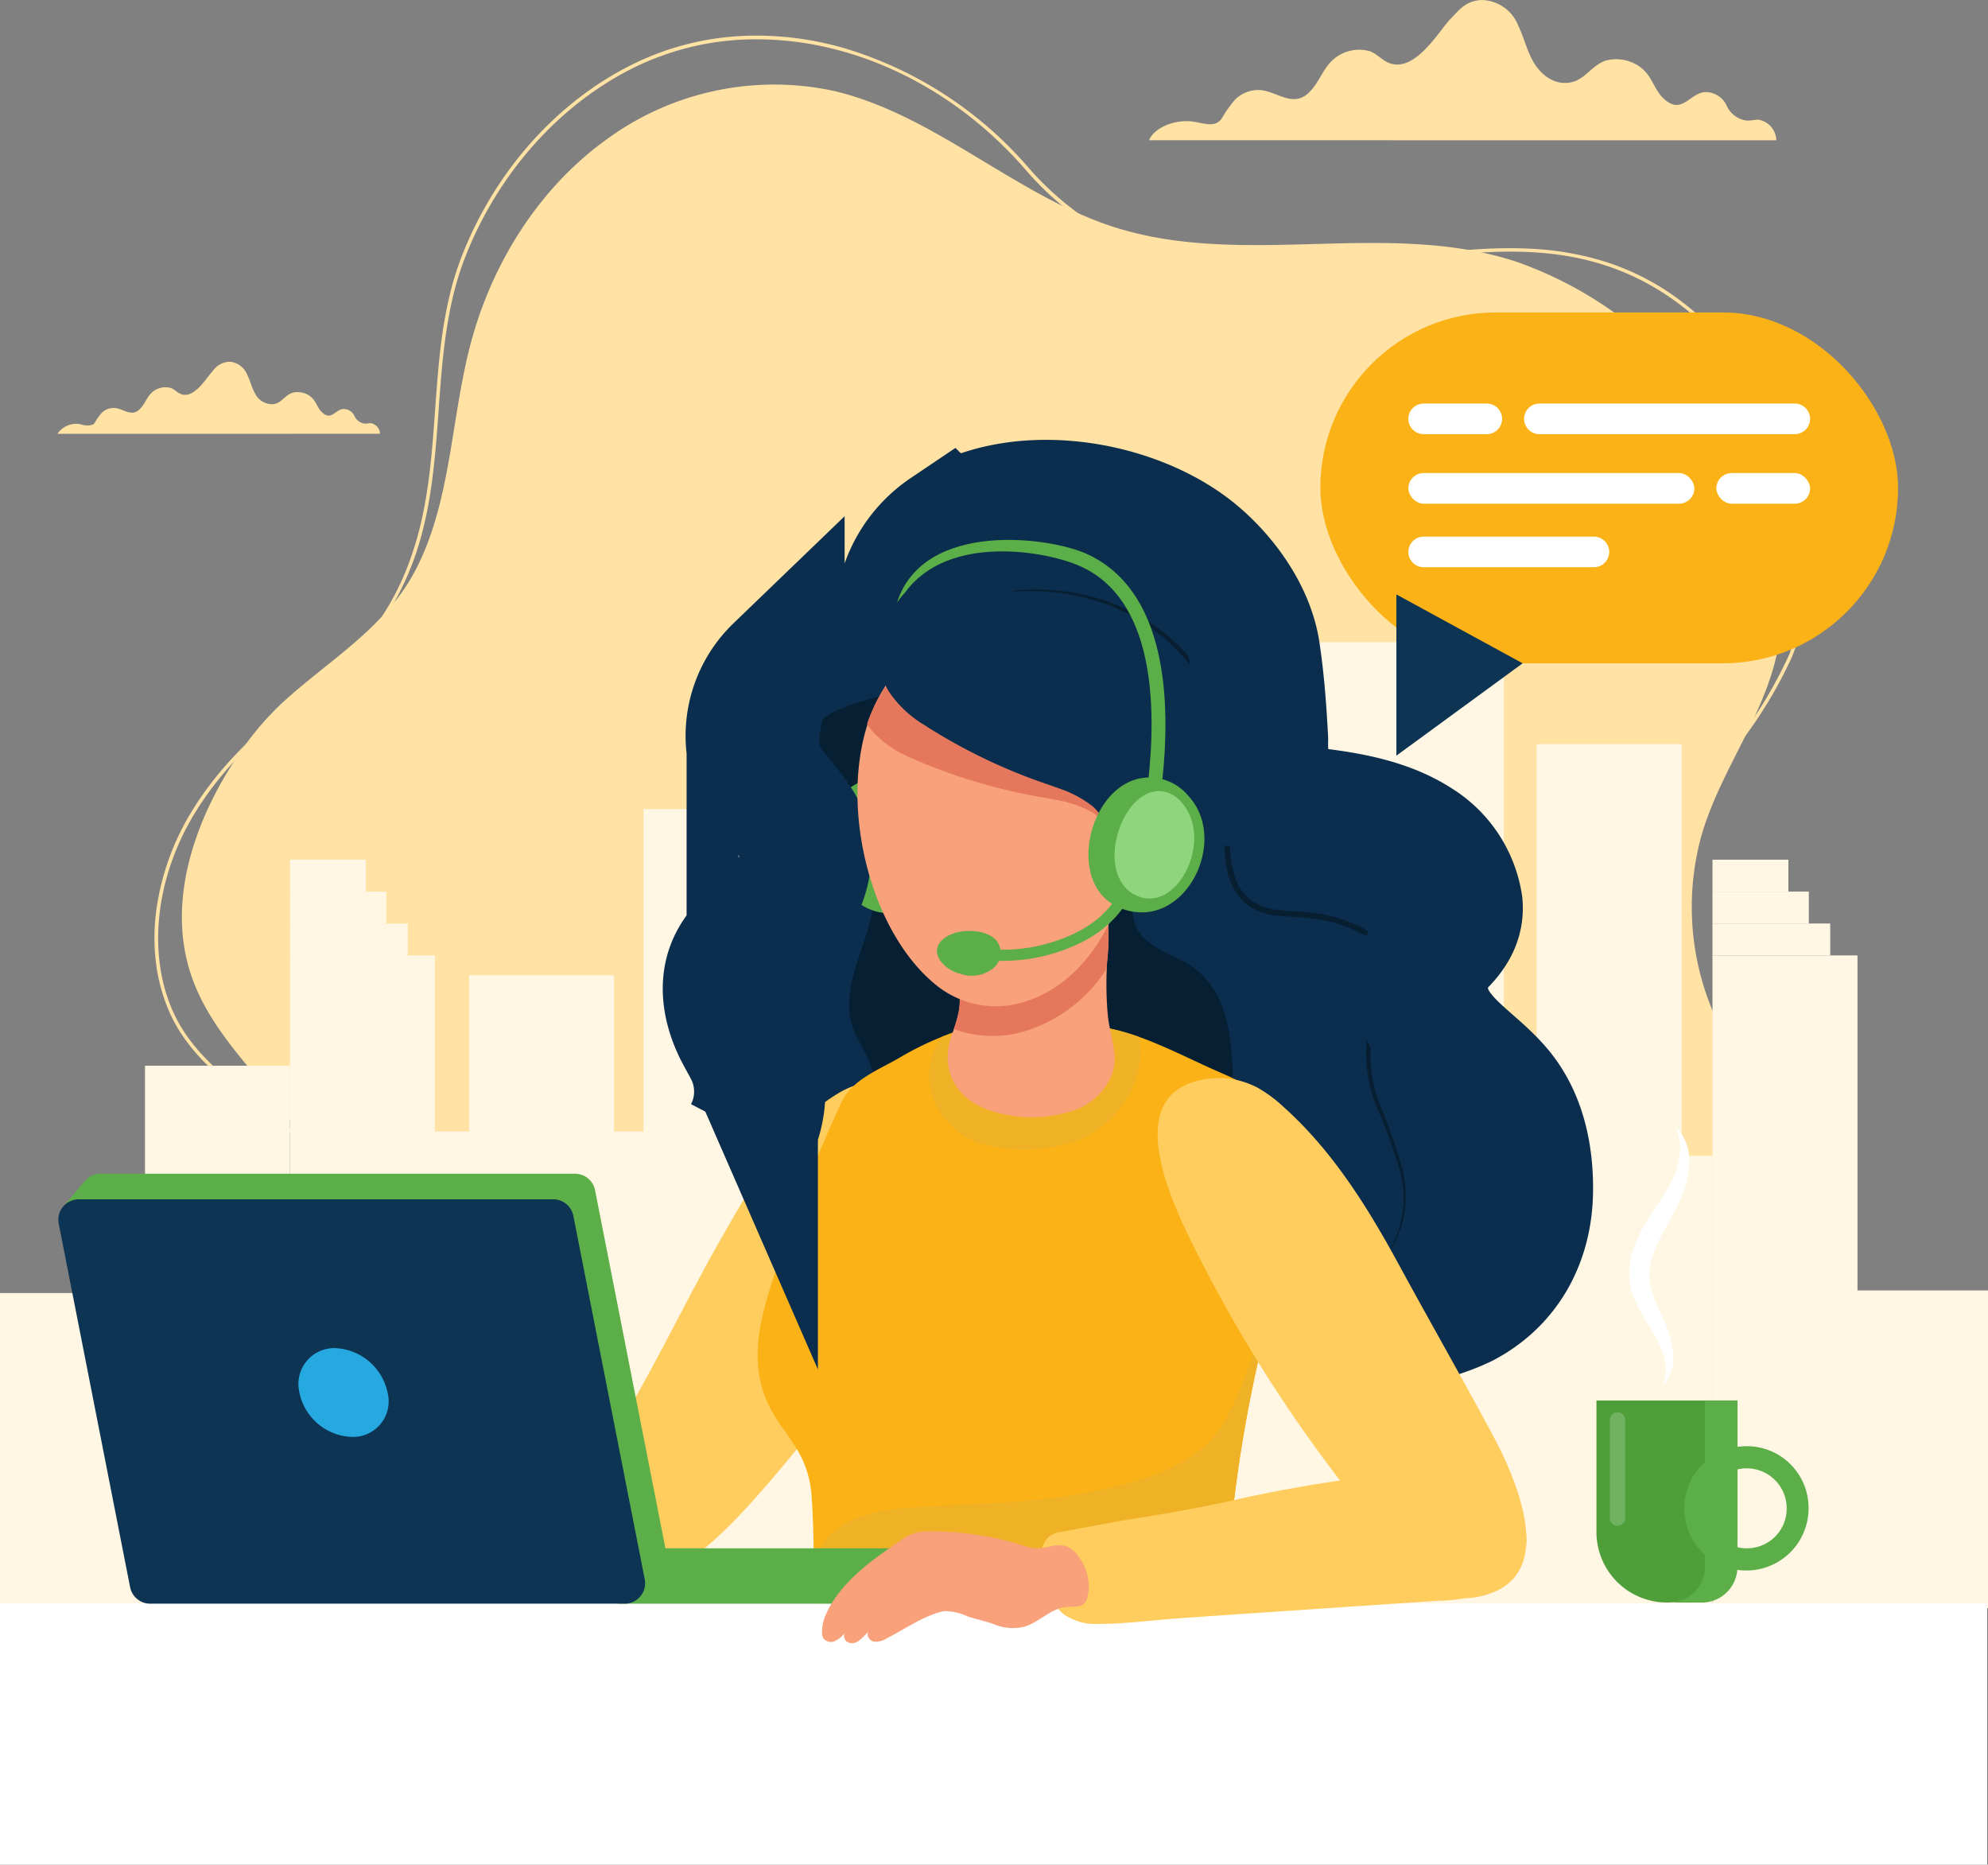 <svg xmlns="http://www.w3.org/2000/svg" xmlns:xlink="http://www.w3.org/1999/xlink" width="227.126" height="213" viewBox="0 0 227.126 213"><rect x="0" y="0" width="227.126" height="213" fill="#808080" stroke="none"/><defs><clipPath id="clip-path"><path id="Path_58556" data-name="Path 58556" d="M2301.728,3235.088c1.468-6.216,2.229-12.576-1.1-16.811-1.5-1.912-4.18-3.244-6.37-4.191-4.273-1.847-8.642-4.33-13.215-5.134-4.823-.849-10.186-1.372-14.992-.158a35.572,35.572,0,0,0-8.638,3.737c-2.369,1.335-5.274,2.486-6.424,4.971a168.948,168.948,0,0,0-7.311,18.615c-1.716,5.279-3.6,10.813-.9,16.163.876,1.734,2.149,3.217,3.152,4.874a11.862,11.862,0,0,1,1.679,5.707c.334,4.856.2,9.727.19,14.59a9.266,9.266,0,0,0,.628,4.118c1.209,2.484,4.5,2.519,6.866,2.515l23.417-.04a40.1,40.1,0,0,1,8.778,1.019,5.383,5.383,0,0,0,6-3.155c1.166-2.259,1.254-4.9,1.379-7.439a160.664,160.664,0,0,1,4.182-29.342C2299.7,3242.4,2300.842,3238.835,2301.728,3235.088Z" transform="translate(-2241.425 -3208.08)" fill="#9b6900"></path></clipPath></defs><g id="Group_31325" data-name="Group 31325" transform="translate(-335.796 -643.396)"><g id="Group_31302" data-name="Group 31302" transform="translate(353.447 647.464)"><path id="Path_58545" data-name="Path 58545" d="M864.155,908.258l-.2-.346c5.734-3.343,12.412-3.6,18.87-3.853,2.645-.1,5.379-.209,7.976-.53,12.151-1.5,21.108-9.328,23.959-20.93a32.064,32.064,0,0,0-7.583-29.558c-.369-.387-.746-.78-1.112-1.16a46.7,46.7,0,0,1-7.008-8.552,18.442,18.442,0,0,1-2.305-6.548,21.288,21.288,0,0,1,.1-6.745,31.315,31.315,0,0,1,5.385-12.539c.744-1.061,1.529-2.125,2.289-3.153a50.444,50.444,0,0,0,6.552-10.615c1.91-4.672,2.356-10.653,1.256-16.841-1.794-10.094-7.487-19.181-15.228-24.308-10.043-6.652-20.663-5.205-31.906-3.674A106.536,106.536,0,0,1,850.94,760.2c-1.237,0-2.47-.044-3.7-.145a35.228,35.228,0,0,1-12.651-3.5,33.269,33.269,0,0,1-10.586-8.151c-8.365-9.711-19.813-15.041-30.809-15.041a31.524,31.524,0,0,0-13.793,3.1c-8.7,4.207-15.839,12.194-19.6,21.911-2.138,5.528-2.569,11.528-2.986,17.331-.39,5.436-.794,11.057-2.582,16.37a33.934,33.934,0,0,1-4.319,8.538,27.915,27.915,0,0,1-6.643,6.81c-6.685,4.742-11.232,9.295-14.307,14.327-4.442,7.268-5.434,15.872-2.59,22.455,2.036,4.712,5.99,7.724,9.813,10.636a53.051,53.051,0,0,1,5.782,4.853,17.671,17.671,0,0,1,4.141,6.318,18.8,18.8,0,0,1,1,6.607,53.079,53.079,0,0,1-1.106,9.062c-.912,5.053-1.856,10.278-.159,15.28,1.109,3.271,3.9,5.647,8.289,7.062a39.719,39.719,0,0,0,11.545,1.576c1.385.019,2.8.008,4.178,0,5.412-.045,11.008-.092,16.152,1.752l-.135.377c-5.077-1.819-10.637-1.773-16.014-1.728-1.375.012-2.8.023-4.187,0a40.1,40.1,0,0,1-11.662-1.6c-4.518-1.456-7.393-3.917-8.545-7.315-1.73-5.1-.777-10.377.144-15.48a52.76,52.76,0,0,0,1.1-8.993,18.4,18.4,0,0,0-.977-6.467c-1.8-4.9-5.68-7.86-9.789-10.99-3.864-2.944-7.86-5.987-9.938-10.8a20.239,20.239,0,0,1-1.508-5.7,23.809,23.809,0,0,1,.077-5.913,29.189,29.189,0,0,1,4.047-11.205c3.1-5.08,7.686-9.67,14.417-14.444a30.812,30.812,0,0,0,10.814-15.15c1.772-5.265,2.174-10.86,2.563-16.271.419-5.833.852-11.864,3.012-17.447,3.8-9.811,11.011-17.876,19.8-22.127a31.624,31.624,0,0,1,12.064-3.11,35.793,35.793,0,0,1,12.168,1.477,44.7,44.7,0,0,1,20.848,13.677,34.13,34.13,0,0,0,22.967,11.509c5.9.483,11.986-.346,17.871-1.147,5.413-.737,11.011-1.5,16.4-1.222a33.9,33.9,0,0,1,8.006,1.32,28.7,28.7,0,0,1,7.775,3.639,34.375,34.375,0,0,1,10.041,10.563,40.2,40.2,0,0,1,5.36,14.009,36.912,36.912,0,0,1,.541,8.639,26.386,26.386,0,0,1-1.821,8.423,50.73,50.73,0,0,1-6.6,10.7c-.758,1.027-1.542,2.089-2.283,3.146-6.143,8.76-7.326,18.255-3.166,25.4a46.392,46.392,0,0,0,6.951,8.476c.366.381.744.774,1.113,1.162a31.394,31.394,0,0,1,7.616,13.984,33.143,33.143,0,0,1,.067,15.946,29.1,29.1,0,0,1-3.331,8.131,26.723,26.723,0,0,1-5.385,6.392,29.11,29.11,0,0,1-15.582,6.709c-2.614.324-5.357.43-8.01.533C876.429,904.708,869.8,904.966,864.155,908.258Z" transform="translate(-724.354 -732.939)" fill="#ffe2a4"></path></g><path id="Path_58546" data-name="Path 58546" d="M800.209,931.234c-4.907,6.978-8.694,16.471-6.066,25.233,2.619,8.736,11,14.122,14.657,22.419,2.069,4.69,2.125,9.846,2.2,14.88.1,6.59-1.185,13.588,3.269,19.157,2.635,3.294,6.61,5.24,10.629,6.519,8.073,2.568,16.531,3.773,23.7,8.623,11.781,7.968,26.248,10.754,40.287,9.893a91.184,91.184,0,0,0,21-3.858c7.923-2.418,14.966-6.7,22.944-8.992,13.827-3.974,32.733-4.028,40.824-18.018,5.448-9.419,7.335-21.06,3.1-31.322-2.015-4.879-5.861-8.606-8.052-13.4a30.734,30.734,0,0,1-1.821-21.2q.126-.434.263-.864c2.113-6.573,6.365-12.226,8.124-18.917,3.631-13.815-4.392-28.422-14.94-37.3a44.653,44.653,0,0,0-14.613-8.512c-14.71-4.829-31.055.76-45.81-3.911-11.319-3.583-20.612-12.9-32.145-15.59a32.382,32.382,0,0,0-25.97,5.549c-7.529,5.409-12.992,13.876-15.483,23.2-2.308,8.639-2.235,18.129-6.328,25.976-3.5,6.714-9.991,10.337-15.26,15.208A32.856,32.856,0,0,0,800.209,931.234Z" transform="translate(-436.705 -202.292)" fill="#ffe2a4"></path><path id="Path_58547" data-name="Path 58547" d="M3297.406,659.424a2.461,2.461,0,0,0-2.058-2.36c-.454.01-.9.128-1.352.106a2.942,2.942,0,0,1-2.3-1.779,2.656,2.656,0,0,0-2.57-1.47c-1.7.285-2.55,2.522-4.477.842-1.262-1.1-1.356-2.637-2.785-3.7a4.66,4.66,0,0,0-3.889-.761c-1.716.528-2.354,2.229-4.18,2.525-2.023.328-3.478-1.211-4.125-2.322-.783-1.347-1.075-2.8-1.746-4.174a4.594,4.594,0,0,0-4.11-2.932c-1.893.031-2.727,1.23-3.656,2.181-1.209,1.237-3.721,5.681-6.537,5.145-1.1-.209-1.647-1.081-2.638-1.472a4.5,4.5,0,0,0-4.584,1.321c-.96,1.086-1.341,2.4-2.425,3.424a2.508,2.508,0,0,1-1.062.637c-1.515.415-2.926-.861-4.548-.956a3.778,3.778,0,0,0-2.8,1.1,13.92,13.92,0,0,0-1.488,2.1,1.568,1.568,0,0,1-.541.527c-.711.382-1.713.06-2.585-.09-2.154-.371-4.6.618-5.208,2.1Z" transform="translate(-2758.666 0)" fill="#ffe2a4"></path><path id="Path_58548" data-name="Path 58548" d="M517.3,1561.07a1.265,1.265,0,0,0-1.058-1.213c-.233.005-.462.066-.695.054a1.512,1.512,0,0,1-1.183-.915,1.366,1.366,0,0,0-1.321-.755c-.872.146-1.311,1.3-2.3.433-.648-.565-.7-1.356-1.432-1.9a2.4,2.4,0,0,0-2-.391c-.882.271-1.21,1.146-2.149,1.3a2.165,2.165,0,0,1-2.12-1.193c-.4-.693-.553-1.441-.9-2.146a2.362,2.362,0,0,0-2.113-1.507,2.535,2.535,0,0,0-1.88,1.121c-.621.636-1.913,2.92-3.361,2.645-.565-.107-.847-.556-1.356-.757a2.316,2.316,0,0,0-2.357.679c-.493.558-.689,1.232-1.247,1.76a1.29,1.29,0,0,1-.546.328c-.779.213-1.5-.443-2.338-.491a1.943,1.943,0,0,0-1.44.567,7.151,7.151,0,0,0-.764,1.081.809.809,0,0,1-.278.271,2.227,2.227,0,0,1-1.329-.046,2.553,2.553,0,0,0-2.678,1.082Z" transform="translate(-138.093 -868.123)" fill="#ffe2a4"></path><g id="Group_31324" data-name="Group 31324" transform="translate(335.796 679.088)"><g id="Group_31309" data-name="Group 31309" transform="translate(0 37.665)"><g id="Group_31305" data-name="Group 31305" transform="translate(97.128)"><g id="Group_31303" data-name="Group 31303" transform="translate(73.524 24.849)"><rect id="Rectangle_12993" data-name="Rectangle 12993" width="16.564" height="74.562" transform="translate(41.561 85.495) rotate(180)" fill="#fff6e3"></rect><rect id="Rectangle_12994" data-name="Rectangle 12994" width="24.996" height="51.679" transform="translate(0 33.817)" fill="#fff6e3"></rect><rect id="Rectangle_12995" data-name="Rectangle 12995" width="24.996" height="36.294" transform="translate(31.478 49.202)" fill="#fff6e3"></rect><rect id="Rectangle_12996" data-name="Rectangle 12996" width="13.452" height="3.645" transform="translate(38.448 10.934) rotate(180)" fill="#fff6e3"></rect><rect id="Rectangle_12997" data-name="Rectangle 12997" width="11.006" height="3.645" transform="translate(36.002 7.289) rotate(180)" fill="#fff6e3"></rect><rect id="Rectangle_12998" data-name="Rectangle 12998" width="8.671" height="3.645" transform="translate(33.668 3.645) rotate(180)" fill="#fff6e3"></rect></g><g id="Group_31304" data-name="Group 31304" transform="translate(0)"><rect id="Rectangle_12999" data-name="Rectangle 12999" width="16.564" height="74.562" transform="translate(49.693 110.345) rotate(180)" fill="#fff6e3"></rect><rect id="Rectangle_13000" data-name="Rectangle 13000" width="16.564" height="98.702" transform="translate(95.005 110.345) rotate(180)" fill="#fff6e3"></rect><rect id="Rectangle_13001" data-name="Rectangle 13001" width="33.129" height="28.853" transform="translate(33.129 110.345) rotate(180)" fill="#fff6e3"></rect><rect id="Rectangle_13002" data-name="Rectangle 13002" width="33.278" height="110.345" transform="translate(74.689 110.345) rotate(180)" fill="#fff6e3"></rect><rect id="Rectangle_13003" data-name="Rectangle 13003" width="13.452" height="3.645" transform="translate(46.58 35.783) rotate(180)" fill="#fff6e3"></rect><rect id="Rectangle_13004" data-name="Rectangle 13004" width="11.006" height="3.645" transform="translate(44.135 32.138) rotate(180)" fill="#fff6e3"></rect><rect id="Rectangle_13005" data-name="Rectangle 13005" width="8.671" height="3.645" transform="translate(41.8 28.494) rotate(180)" fill="#fff6e3"></rect></g></g><g id="Group_31308" data-name="Group 31308" transform="translate(0 19.062)"><g id="Group_31306" data-name="Group 31306" transform="translate(73.524)"><rect id="Rectangle_13006" data-name="Rectangle 13006" width="16.564" height="74.562" transform="translate(41.561 91.283) rotate(180)" fill="#fff6e3"></rect><rect id="Rectangle_13007" data-name="Rectangle 13007" width="16.564" height="61.958" transform="translate(41.561 29.325)" fill="#fff6e3"></rect><rect id="Rectangle_13008" data-name="Rectangle 13008" width="24.996" height="91.283" fill="#fff6e3"></rect><rect id="Rectangle_13009" data-name="Rectangle 13009" width="13.452" height="3.645" transform="translate(38.448 16.721) rotate(180)" fill="#fff6e3"></rect><rect id="Rectangle_13010" data-name="Rectangle 13010" width="11.006" height="3.645" transform="translate(36.002 13.076) rotate(180)" fill="#fff6e3"></rect><rect id="Rectangle_13011" data-name="Rectangle 13011" width="8.671" height="3.645" transform="translate(33.668 9.432) rotate(180)" fill="#fff6e3"></rect></g><g id="Group_31307" data-name="Group 31307" transform="translate(0 5.787)"><rect id="Rectangle_13012" data-name="Rectangle 13012" width="16.564" height="74.562" transform="translate(49.693 85.495) rotate(180)" fill="#fff6e3"></rect><rect id="Rectangle_13013" data-name="Rectangle 13013" width="16.564" height="61.958" transform="translate(33.129 85.495) rotate(180)" fill="#fff6e3"></rect><rect id="Rectangle_13014" data-name="Rectangle 13014" width="16.564" height="72.297" transform="translate(70.157 85.495) rotate(180)" fill="#fff6e3"></rect><rect id="Rectangle_13015" data-name="Rectangle 13015" width="16.564" height="35.993" transform="translate(16.564 85.495) rotate(180)" fill="#fff6e3"></rect><rect id="Rectangle_13016" data-name="Rectangle 13016" width="33.278" height="54.441" transform="translate(74.689 85.495) rotate(180)" fill="#fff6e3"></rect><rect id="Rectangle_13017" data-name="Rectangle 13017" width="13.452" height="3.645" transform="translate(46.581 10.934) rotate(180)" fill="#fff6e3"></rect><rect id="Rectangle_13018" data-name="Rectangle 13018" width="13.452" height="3.645" transform="translate(28.682 73.347) rotate(180)" fill="#fff6e3"></rect><rect id="Rectangle_13019" data-name="Rectangle 13019" width="11.006" height="3.645" transform="translate(44.135 7.289) rotate(180)" fill="#fff6e3"></rect><rect id="Rectangle_13020" data-name="Rectangle 13020" width="8.671" height="3.645" transform="translate(41.8 3.645) rotate(180)" fill="#fff6e3"></rect></g><rect id="Rectangle_13021" data-name="Rectangle 13021" width="21.777" height="3.645" transform="translate(126.42 39.955) rotate(180)" fill="#fff6e3"></rect><rect id="Rectangle_13022" data-name="Rectangle 13022" width="21.777" height="3.645" transform="translate(126.42 53.015) rotate(180)" fill="#fff6e3"></rect><rect id="Rectangle_13023" data-name="Rectangle 13023" width="21.777" height="3.645" transform="translate(126.42 66.074) rotate(180)" fill="#fff6e3"></rect><rect id="Rectangle_13024" data-name="Rectangle 13024" width="21.777" height="3.645" transform="translate(42.956 66.074) rotate(180)" fill="#fff6e3"></rect><rect id="Rectangle_13025" data-name="Rectangle 13025" width="21.777" height="3.645" transform="translate(42.956 79.134) rotate(180)" fill="#fff6e3"></rect></g></g><path id="Path_58549" data-name="Path 58549" d="M2266.515,2042.762c-6.253,2.212-13.793,1.986-19.482-1.663-5.593-3.587-10.687-6.178-17.568-6.052-6.148.112-11.232,3.435-17.187,4.143-4.722.561-9.521-1.5-12.943-4.8-3.341-3.223-5.561-8.138-4.108-12.547.761-2.309,2.424-4.213,3.372-6.452,2.188-5.161-3.573-8.275-2.14-13.708,1.218-4.621,6.289-7.917,6.214-12.7-.056-3.5-2.764-6.208-3.717-9.445a12.843,12.843,0,0,1,.948-9.9,11.836,11.836,0,0,1,5.572-4.974c2.084-.888,4.414-.905,6.026-2.727,2.872-3.247,3.927-6.765,7.868-9.139,3.337-2.01,7.744-2.137,11.573-1.786a29.357,29.357,0,0,1,21.556,12.421,14.881,14.881,0,0,1,2.966,8.141c.047,3.293.045,6.605,2.063,9.4,1.694,2.351,4.413,3.726,7.109,4.786s5.522,1.919,7.889,3.59,4.247,4.4,3.971,7.281c-.231,2.414-1.9,4.511-2.125,6.926-.4,4.391,3.826,7.58,6.434,11.135a17.3,17.3,0,0,1,1.508,17.546c-3.164,6.365-8.912,7.8-14.935,10.2Q2266.951,2042.608,2266.515,2042.762Z" transform="translate(-2110.329 -1927.16)" fill="#0b2d4e"></path><g id="Group_31310" data-name="Group 31310" transform="translate(110.727 31.637)"><path id="Path_58550" data-name="Path 58550" d="M2773.36,2127.469a14.754,14.754,0,0,1,6.858-1.857,25.511,25.511,0,0,1,7.124.8,21.945,21.945,0,0,1,11.878,7.771,19.63,19.63,0,0,1,3.27,6.436,24.762,24.762,0,0,1,.786,7.175c-.024,2.4-.195,4.781-.115,7.139a12.832,12.832,0,0,0,.55,3.432,5.389,5.389,0,0,0,1.857,2.748,6.47,6.47,0,0,0,3.179,1.1c1.155.137,2.362.144,3.566.305a16.242,16.242,0,0,1,6.882,2.254,5.52,5.52,0,0,1,2.445,6.533,25.634,25.634,0,0,1-1.522,3.278,10.434,10.434,0,0,0-.888,3.354,15.636,15.636,0,0,0,1.207,6.884,64.112,64.112,0,0,1,2.365,6.771,14.409,14.409,0,0,1,.431,3.58,11.261,11.261,0,0,1-.627,3.542,12.121,12.121,0,0,1-4.174,5.716,11.79,11.79,0,0,0,4.046-12.757,65.222,65.222,0,0,0-2.444-6.7,16.1,16.1,0,0,1-1.327-7.079,11,11,0,0,1,.889-3.544,26.511,26.511,0,0,0,1.477-3.21,4.919,4.919,0,0,0-2.224-5.852,15.656,15.656,0,0,0-6.615-2.123c-1.163-.152-2.351-.152-3.565-.29a7.1,7.1,0,0,1-3.507-1.211,6.058,6.058,0,0,1-2.084-3.087,13.461,13.461,0,0,1-.568-3.615c-.07-2.414.113-4.8.146-7.171a24.149,24.149,0,0,0-.733-7.008,19.782,19.782,0,0,0-3.12-6.281,21.558,21.558,0,0,0-11.546-7.766,25.285,25.285,0,0,0-7.035-.951A14.672,14.672,0,0,0,2773.36,2127.469Z" transform="translate(-2773.36 -2125.596)" fill="#071f31"></path></g><path id="Path_58551" data-name="Path 58551" d="M2443.885,2395.451c.222,5.4-1.029,9.448-5.964,12.117-3.93,2.125-8.636,2.823-12.973,2.929-7.274.179-15.379-1.7-20.82-6.806a5.392,5.392,0,0,1-2.007-3.417c-.065-1.23.612-2.389.672-3.618.1-2.075-1.513-3.792-2.234-5.74-.952-2.573-.3-5.444.551-8.05s1.926-5.237,1.8-7.977c-.167-3.554-2.3-6.657-4.012-9.777s-3.056-6.917-1.594-10.16a7.263,7.263,0,0,1,5.605-4.042c2.479-.275,4.706,2.557,6.294,4.118a38.9,38.9,0,0,0,7.078,5.5c3.542,2.149,7.431,3.735,10.762,6.2a15.128,15.128,0,0,1,5.141,5.91c1.085,2.675-.814,5.265,1.482,7.725,1.481,1.588,3.756,2.128,5.548,3.355C2443.045,2386.347,2443.71,2391.191,2443.885,2395.451Z" transform="translate(-2303.062 -2309.02)" fill="#061f33"></path><path id="Path_58552" data-name="Path 58552" d="M1860.975,3389.551c5.107-7.871,8.286-17.53,3.848-26.417a3.9,3.9,0,0,0-1.946-2.2c-2.054-.683-4.842.051-6.628,1.1-6.2,3.636-9.989,10.478-13.471,16.565-3.617,6.324-6.758,12.908-10.393,19.222a35.29,35.29,0,0,0-3.748,7.993,12.644,12.644,0,0,0,.176,7.779c4.08,10.536,15.3-2.37,18.714-6.269A155.866,155.866,0,0,0,1860.975,3389.551Z" transform="translate(-1760.323 -3272.928)" fill="#ffcc5e"></path><g id="Group_31312" data-name="Group 31312" transform="translate(86.564 80.809)"><path id="Path_58553" data-name="Path 58553" d="M2301.728,3235.088c1.468-6.216,2.229-12.576-1.1-16.811-1.5-1.912-4.18-3.244-6.37-4.191-4.273-1.847-8.642-4.33-13.215-5.134-4.823-.849-10.186-1.372-14.992-.158a35.572,35.572,0,0,0-8.638,3.737c-2.369,1.335-5.274,2.486-6.424,4.971a168.948,168.948,0,0,0-7.311,18.615c-1.716,5.279-3.6,10.813-.9,16.163.876,1.734,2.149,3.217,3.152,4.874a11.862,11.862,0,0,1,1.679,5.707c.334,4.856.2,9.727.19,14.59a9.266,9.266,0,0,0,.628,4.118c1.209,2.484,4.5,2.519,6.866,2.515l23.417-.04a40.1,40.1,0,0,1,8.778,1.019,5.383,5.383,0,0,0,6-3.155c1.166-2.259,1.254-4.9,1.379-7.439a160.664,160.664,0,0,1,4.182-29.342C2299.7,3242.4,2300.842,3238.835,2301.728,3235.088Z" transform="translate(-2241.425 -3208.08)" fill="#fbb217"></path><g id="Group_31311" data-name="Group 31311" clip-path="url(#clip-path)"><path id="Path_58554" data-name="Path 58554" d="M2695.225,3163.264c1.837-3.091,2.255-6.953-.152-9.931-1.1-1.362-3.047-1.514-4.711-1.545a39.6,39.6,0,0,0-9.751,1.033c-3.041.711-6.142,1.916-7.459,4.987a7.681,7.681,0,0,0,.652,7.008,8.632,8.632,0,0,0,5.281,3.814,18.277,18.277,0,0,0,10.936-.681A11.429,11.429,0,0,0,2695.225,3163.264Z" transform="translate(-2653.001 -3154.339)" fill="#efb126"></path><path id="Path_58555" data-name="Path 58555" d="M2375.333,3884.811q-.037-7.151-.073-14.3c-.009-1.66,1.069-11.76-1.513-11.646a1.461,1.461,0,0,0-.76.318,8.536,8.536,0,0,0-2.544,3.917c-1.881,4.579-3.461,11.909-7.377,15.114-3.981,3.258-10.1,4.632-15.049,5.414-5.777.914-11.649.981-17.487,1.336-3.777.229-7.943.773-10.424,3.629-1.771,2.04-2.673,5.1-3.619,7.59-.827,2.178-1.485,4.765.192,6.737a7.83,7.83,0,0,0,2.709,1.866,44.067,44.067,0,0,0,11.6,3.248,158.58,158.58,0,0,0,33.71,1.711c2.407-.115,5.018-.354,6.793-1.984a9.372,9.372,0,0,0,2.387-4.735C2375.385,3897.108,2375.364,3890.92,2375.333,3884.811Z" transform="translate(-2312.266 -3829.303)" fill="#efb126"></path></g></g><path id="Path_58557" data-name="Path 58557" d="M2420.376,2603.094c-4.259,4.382-.4,15.09,6.4,13.541,7.3-1.665,6.2-13.039-.4-14.907A5.77,5.77,0,0,0,2420.376,2603.094Z" transform="translate(-2323.982 -2548.181)" fill="#5cae48"></path><path id="Path_58558" data-name="Path 58558" d="M2239.1,2007.466a21.368,21.368,0,0,0,12.579-1.825c4.854-2.541,7.283-7.2,7.384-12.558.073-3.882-.678-7.928-3.022-11.024-2.548-3.366-6.818-5.435-8.4-9.348-1.026-2.534-.78-5.984,1.249-7.945,1.292-1.248,2.3-2.656,2.136-4.527a9.964,9.964,0,0,0-4.507-6.885c-3.3-2.18-7.4-2.978-11.261-3.468-2.614-.332-5.219-1.067-6.027-3.882a20.7,20.7,0,0,1-.431-4.682c-.174-3.329-.418-6.657-.915-9.955-.573-3.8-3.042-7.479-5.8-10.1q-.593-.564-1.23-1.08c-7.1-5.75-20.238-7.787-28.067-2.458a12.129,12.129,0,0,0-5.135,7.777c-.4,2.125-.973,2.582-3.049,3.226-3.771,1.17-8.051,2-11.045,4.767a10.348,10.348,0,0,0-3.108,8.583c.4,4.013,3.2,5.933,5.213,9.113,2.051,3.246.439,7.332-1.943,10.011-1.835,2.064-4.437,3.571-5.474,6.13-.954,2.354-.322,5.076.83,7.34.467.917,1.016,1.793,1.428,2.736a10.6,10.6,0,0,1-.342,9.076" transform="translate(-2084.562 -1892.583)" fill="none" stroke="#0b2d4e" stroke-miterlimit="10" stroke-width="15"></path><path id="Path_58559" data-name="Path 58559" d="M3281.777,3388.021q1.958,3.532,3.877,7.088c2.586,4.818,7.387,15.523-.3,18.167-3.873,1.333-6.088.03-8.648-2.792a163.088,163.088,0,0,1-24.487-35.476c-2.436-4.778-8.9-17.229-1.047-20.074a9.536,9.536,0,0,1,7.663.56,15.427,15.427,0,0,1,2.9,2.144c5.669,5.056,9.706,11.579,13.3,18.195C3277.257,3379.922,3279.529,3383.966,3281.777,3388.021Z" transform="translate(-3115.141 -3266.928)" fill="#ffcc5e"></path><path id="Path_58560" data-name="Path 58560" d="M2733.2,2921.589a7.145,7.145,0,0,0,4.987-4.516c.655-2.1-.378-4.457-.562-6.574a40.1,40.1,0,0,1-.066-6.1,26.425,26.425,0,0,0,.014-5.706c-.164-1.07-.751-.887-1.833-1.312a9.435,9.435,0,0,0-3.472-.426c-2.408.006-8.684-.168-10.172,1.944a5.945,5.945,0,0,0-.769,3.345c-.039,1.395-.286,3.2-.514,5.145-.1.866-.039,1.729-.171,2.589a16.277,16.277,0,0,1-.835,2.809c-1.211,3.488-.077,6.806,3.7,8.4A14.905,14.905,0,0,0,2733.2,2921.589Z" transform="translate(-2611.066 -2830.279)" fill="#f8a17a"></path><path id="Path_58561" data-name="Path 58561" d="M2751.965,2898.694c-.164-1.07-.751-.887-1.833-1.312a9.437,9.437,0,0,0-3.473-.426c-2.407.006-8.684-.168-10.172,1.944a5.938,5.938,0,0,0-.769,3.345c-.04,1.395-.286,3.2-.515,5.145-.1.866-.039,1.729-.172,2.589a11.97,11.97,0,0,1-.6,2.147,12.758,12.758,0,0,0,7.405.46,16.9,16.9,0,0,0,10.077-7.359c.012-.276.02-.552.038-.828A26.394,26.394,0,0,0,2751.965,2898.694Z" transform="translate(-2625.473 -2830.279)" fill="#e5785c"></path><path id="Path_58562" data-name="Path 58562" d="M2524.411,2231.614a29.423,29.423,0,0,0-1.29-8.8c-3.569-10.927-17.2-13.626-25.407-5.783-9.154,8.747-5.651,29.661,3.991,37.007a10.818,10.818,0,0,0,9.212,1.815C2520.388,2253.315,2524.471,2241.657,2524.411,2231.614Z" transform="translate(-2394.423 -2176.944)" fill="#f8a17a"></path><path id="Path_58563" data-name="Path 58563" d="M3092.922,2627.585c4.193-2.293,5.484,3.513,4.762,6.4a9.2,9.2,0,0,1-1.51,3.339c-1,1.323-3.851,3.516-5.495,2.07a3.675,3.675,0,0,1-.845-2.765C3089.772,2633.967,3090.079,2629.139,3092.922,2627.585Z" transform="translate(-2964.725 -2572.645)" fill="#f8a17a"></path><g id="Group_31313" data-name="Group 31313" transform="translate(111.438 66.36)"><path id="Path_58564" data-name="Path 58564" d="M2792.117,2897.71a21.27,21.27,0,0,1-3.1-.229l.186-1.258a19.109,19.109,0,0,0,10.854-1.516,14,14,0,0,0,2.349-1.35,11.092,11.092,0,0,0,3.042-3.354l1.1.642a12.371,12.371,0,0,1-3.394,3.741,15.294,15.294,0,0,1-2.56,1.473A20.124,20.124,0,0,1,2792.117,2897.71Z" transform="translate(-2789.017 -2890.004)" fill="#5cae48"></path></g><g id="Group_31314" data-name="Group 31314" transform="translate(107.043 70.651)"><path id="Path_58565" data-name="Path 58565" d="M2692.975,2985.375c1.533-1.316,4.943-1.2,6.068.163a2.239,2.239,0,0,1-.339,3.154,3.9,3.9,0,0,1-3.782.648C2693.229,2988.959,2691.127,2986.961,2692.975,2985.375Z" transform="translate(-2692.256 -2984.448)" fill="#5cae48"></path></g><path id="Path_58566" data-name="Path 58566" d="M2547.375,2221.308c-3.758-11.5-18.109-14.346-26.75-6.089a17.024,17.024,0,0,0-4.2,6.775,8.014,8.014,0,0,0,.667.9,12.839,12.839,0,0,0,4.469,3.032,64.277,64.277,0,0,0,15.206,4.505c.384.072.77.143,1.155.219a12.883,12.883,0,0,1,4.11,1.375c3.54,2.087,2.018,6.677,4.612,8.688a2.476,2.476,0,0,0,.709.383,38.707,38.707,0,0,0,1.386-10.522A30.985,30.985,0,0,0,2547.375,2221.308Z" transform="translate(-2417.365 -2174.986)" fill="#e5785c"></path><path id="Path_58567" data-name="Path 58567" d="M2569.787,2150.663a12.871,12.871,0,0,1,3.838,2.012c3.162,2.625.927,6.913,3.167,9.312,1.984,2.126,5-.683,5.787-2.646,1.454-3.617,1.368-7.643,1.261-11.54a24.2,24.2,0,0,0-.762-6.456,15.877,15.877,0,0,0-3.661-6.03,23.48,23.48,0,0,0-18.479-7.2c-5.318.335-14.647,4.8-10.478,11.574a12.837,12.837,0,0,0,3.928,3.706,64.262,64.262,0,0,0,14.292,6.872C2569.049,2150.395,2569.418,2150.526,2569.787,2150.663Z" transform="translate(-2448.864 -2096.315)" fill="#0b2d4e"></path><path id="Path_58568" data-name="Path 58568" d="M3078.862,2598.522c-5.92,1.518-8.207,12.669-1.6,14.889,7.1,2.385,12.091-7.892,7.433-12.927A5.771,5.771,0,0,0,3078.862,2598.522Z" transform="translate(-2948.904 -2545.234)" fill="#5cae48"></path><path id="Path_58569" data-name="Path 58569" d="M3143.511,2632.869c-4.086.656-6.6,9.338-2.392,11.727,4.525,2.568,8.772-5.164,6.11-9.616C3146.19,2633.243,3144.826,2632.657,3143.511,2632.869Z" transform="translate(-3011.612 -2578.149)" fill="#8ed57d"></path><g id="Group_31315" data-name="Group 31315" transform="translate(102.483 25.983)"><path id="Path_58570" data-name="Path 58570" d="M2622.128,2029.216l-1.579-.183c1.071-9.255.615-21.08-7.64-24.857-3.909-1.788-15.1-3.773-20.032,2.876-.593.666-.99,1.224-.99,1.224,3.056-9.429,17.463-7.475,21.682-5.545C2622.694,2006.905,2623.26,2019.438,2622.128,2029.216Z" transform="translate(-2591.888 -2001.131)" fill="#5cae48"></path></g><rect id="Rectangle_13026" data-name="Rectangle 13026" width="227.034" height="29.837" transform="translate(227.034 177.308) rotate(180)" fill="#fff"></rect><g id="Group_31317" data-name="Group 31317" transform="translate(6.664 98.386)"><rect id="Rectangle_13027" data-name="Rectangle 13027" width="32.312" height="6.326" transform="translate(63.933 42.79)" fill="#5cae48"></rect><g id="Group_31316" data-name="Group 31316" transform="translate(0)"><path id="Path_58571" data-name="Path 58571" d="M560.978,3638.422l-8.155-41.516a2.338,2.338,0,0,0-2.294-1.888H496.317a2.317,2.317,0,0,0-1.879.964l-.007-.007-2.5,2.959,2.221-.487,8.029,40.875a2.339,2.339,0,0,0,2.294,1.888h54.211A2.338,2.338,0,0,0,560.978,3638.422Z" transform="translate(-491.5 -3595.018)" fill="#5cae48"></path><path id="Path_58572" data-name="Path 58572" d="M492.992,3705.568H547.2a2.338,2.338,0,0,0,2.294-2.789l-8.155-41.516a2.338,2.338,0,0,0-2.294-1.888H484.837a2.338,2.338,0,0,0-2.294,2.789l8.155,41.516A2.338,2.338,0,0,0,492.992,3705.568Z" transform="translate(-482.498 -3656.453)" fill="#0d3453"></path><path id="Path_58573" data-name="Path 58573" d="M1087.17,4038.624a6.329,6.329,0,0,0,5.976,5.07,4.064,4.064,0,0,0,4.093-5.07,6.4,6.4,0,0,0-5.976-5.071A4.1,4.1,0,0,0,1087.17,4038.624Z" transform="translate(-1059.625 -4013.632)" fill="#26a9e1"></path></g><path id="Path_58574" data-name="Path 58574" d="M482.5,3701.894" transform="translate(-482.498 -3697.039)" fill="#3f91ac"></path></g><g id="Group_31322" data-name="Group 31322" transform="translate(182.391 92.953)"><g id="Group_31319" data-name="Group 31319" transform="translate(3.75)"><g id="Group_31318" data-name="Group 31318"><path id="Path_58575" data-name="Path 58575" d="M4437.305,3505.188a4.911,4.911,0,0,0,.114-3.711,14.363,14.363,0,0,0-1.708-3.374,15.335,15.335,0,0,1-1.872-3.8,8.173,8.173,0,0,1,.092-4.553c.89-2.869,2.713-4.984,3.97-7.146a10.264,10.264,0,0,0,1.349-3.436,5.918,5.918,0,0,0-.448-3.74,5.4,5.4,0,0,1,1.608,3.8,9.678,9.678,0,0,1-.85,4.185c-1.091,2.605-2.725,4.72-3.361,7.007a6.145,6.145,0,0,0-.194,3.327,18.189,18.189,0,0,0,1.332,3.493,12.116,12.116,0,0,1,1.218,4.022A4.708,4.708,0,0,1,4437.305,3505.188Z" transform="translate(-4433.557 -3475.426)" fill="#fff"></path></g></g><g id="Group_31321" data-name="Group 31321" transform="translate(0 31.339)"><g id="Group_31320" data-name="Group 31320"><path id="Rectangle_13028" data-name="Rectangle 13028" d="M0,0H16.11a0,0,0,0,1,0,0V15.021a8.055,8.055,0,0,1-8.055,8.055h0A8.055,8.055,0,0,1,0,15.021V0A0,0,0,0,1,0,0Z" fill="#4e9f3a"></path><path id="Path_58576" data-name="Path 58576" d="M4583.428,4280.237a7.1,7.1,0,1,0,7,7.1A7.047,7.047,0,0,0,4583.428,4280.237Zm0,11.664a4.567,4.567,0,1,1,4.5-4.566A4.534,4.534,0,0,1,4583.428,4291.9Z" transform="translate(-4566.193 -4275.018)" fill="#5cae48"></path><path id="Path_58577" data-name="Path 58577" d="M4385.727,4207.917h0a.873.873,0,0,1-.871-.871v-11.23a.873.873,0,0,1,.871-.87h0a.873.873,0,0,1,.871.87v11.23A.873.873,0,0,1,4385.727,4207.917Z" transform="translate(-4383.317 -4193.601)" fill="#fff" opacity="0.2"></path><path id="Path_58578" data-name="Path 58578" d="M4538.013,4165.338v19a4.08,4.08,0,0,1-4.08,4.08h3.721a4.079,4.079,0,0,0,4.08-4.08v-19Z" transform="translate(-4525.623 -4165.338)" fill="#5cae48"></path></g></g></g><g id="Group_31323" data-name="Group 31323" transform="translate(150.848)"><rect id="Rectangle_13029" data-name="Rectangle 13029" width="66.005" height="40.08" rx="20.04" transform="translate(66.005 40.08) rotate(180)" fill="#fbb217"></rect><path id="Path_58579" data-name="Path 58579" d="M3847.859,2156.665v-18.418l14.425,7.868Z" transform="translate(-3839.172 -2106.035)" fill="#0d3453"></path><rect id="Rectangle_13030" data-name="Rectangle 13030" width="32.675" height="3.497" rx="1.748" transform="translate(10.054 18.348)" fill="#fff"></rect><rect id="Rectangle_13031" data-name="Rectangle 13031" width="10.709" height="3.497" rx="1.748" transform="translate(45.242 18.348)" fill="#fff"></rect><path id="Path_58580" data-name="Path 58580" d="M4170.77,1658.231h29.178a1.753,1.753,0,0,1,1.748,1.749h0a1.753,1.753,0,0,1-1.748,1.748H4170.77a1.754,1.754,0,0,1-1.749-1.748h0A1.754,1.754,0,0,1,4170.77,1658.231Z" transform="translate(-4145.744 -1647.824)" fill="#fff"></path><path id="Path_58581" data-name="Path 58581" d="M3879.679,1658.231h7.212a1.754,1.754,0,0,1,1.75,1.749h0a1.754,1.754,0,0,1-1.75,1.748h-7.212a1.753,1.753,0,0,1-1.748-1.748h0A1.753,1.753,0,0,1,3879.679,1658.231Z" transform="translate(-3867.877 -1647.824)" fill="#fff"></path><path id="Path_58582" data-name="Path 58582" d="M3899.131,1996.36h-19.452a1.753,1.753,0,0,1-1.748-1.748h0a1.753,1.753,0,0,1,1.748-1.749h19.452a1.754,1.754,0,0,1,1.749,1.749h0A1.754,1.754,0,0,1,3899.131,1996.36Z" transform="translate(-3867.877 -1967.255)" fill="#fff"></path></g><path id="Path_58583" data-name="Path 58583" d="M2962.719,4347.746q.992-.171,1.987-.326,4.838-.759,9.631-1.8a161.928,161.928,0,0,1,19.127-3.167q1.024-.1,2.049-.175c2.887-.218,5.912-.289,8.554,1.091s4.744,4.646,4.1,7.795a6.855,6.855,0,0,1-4.024,4.715,17.3,17.3,0,0,1-5.978,1.122l-19.724,1.328q-4.883.326-9.764.668c-3.108.216-6.263.656-9.38.651a6.253,6.253,0,0,1-3.9-1.128c-1.54-1.223-2.467-3.826-2.616-5.861a3.573,3.573,0,0,1,.938-2.993,3.262,3.262,0,0,1,1.514-.554C2957.733,4348.652,2960.219,4348.172,2962.719,4347.746Z" transform="translate(-2833.891 -4209.832)" fill="#ffcc5e"></path><path id="Path_58584" data-name="Path 58584" d="M2430.685,4503.135c-1.59.328-2.832,1.725-4.414,2.192a5.434,5.434,0,0,1-3.423-.252c-1-.374-2.012-.574-3.036-.9a6.068,6.068,0,0,0-2.733-.616c-2.247.468-4.489,2.067-6.526,3.105a2.372,2.372,0,0,1-1.465.378c-.505-.1-.927-.708-.639-1.135-.586.548-1.362,1.643-2.308,1.218a.79.79,0,0,1-.405-1.052,3.188,3.188,0,0,1-1.115.9,1.094,1.094,0,0,1-1.3-.3,1.293,1.293,0,0,1-.173-.649,4.924,4.924,0,0,1,.522-2.261c1.6-3.5,5.233-6.1,8.32-8.185a6.658,6.658,0,0,1,1.733-.936,6.046,6.046,0,0,1,1.752-.194,34.91,34.91,0,0,1,11.288,1.824,4.891,4.891,0,0,0,2.432-.108,3.8,3.8,0,0,1,1.751-.051,3.018,3.018,0,0,1,1.51,1.222,5.67,5.67,0,0,1,1.167,3.524c-.064.938-.135,1.951-1.24,2.148-.448.08-.909.031-1.361.078C2430.906,4503.1,2430.8,4503.113,2430.685,4503.135Z" transform="translate(-2309.232 -4355.204)" fill="#f8a17a"></path></g></g></svg>